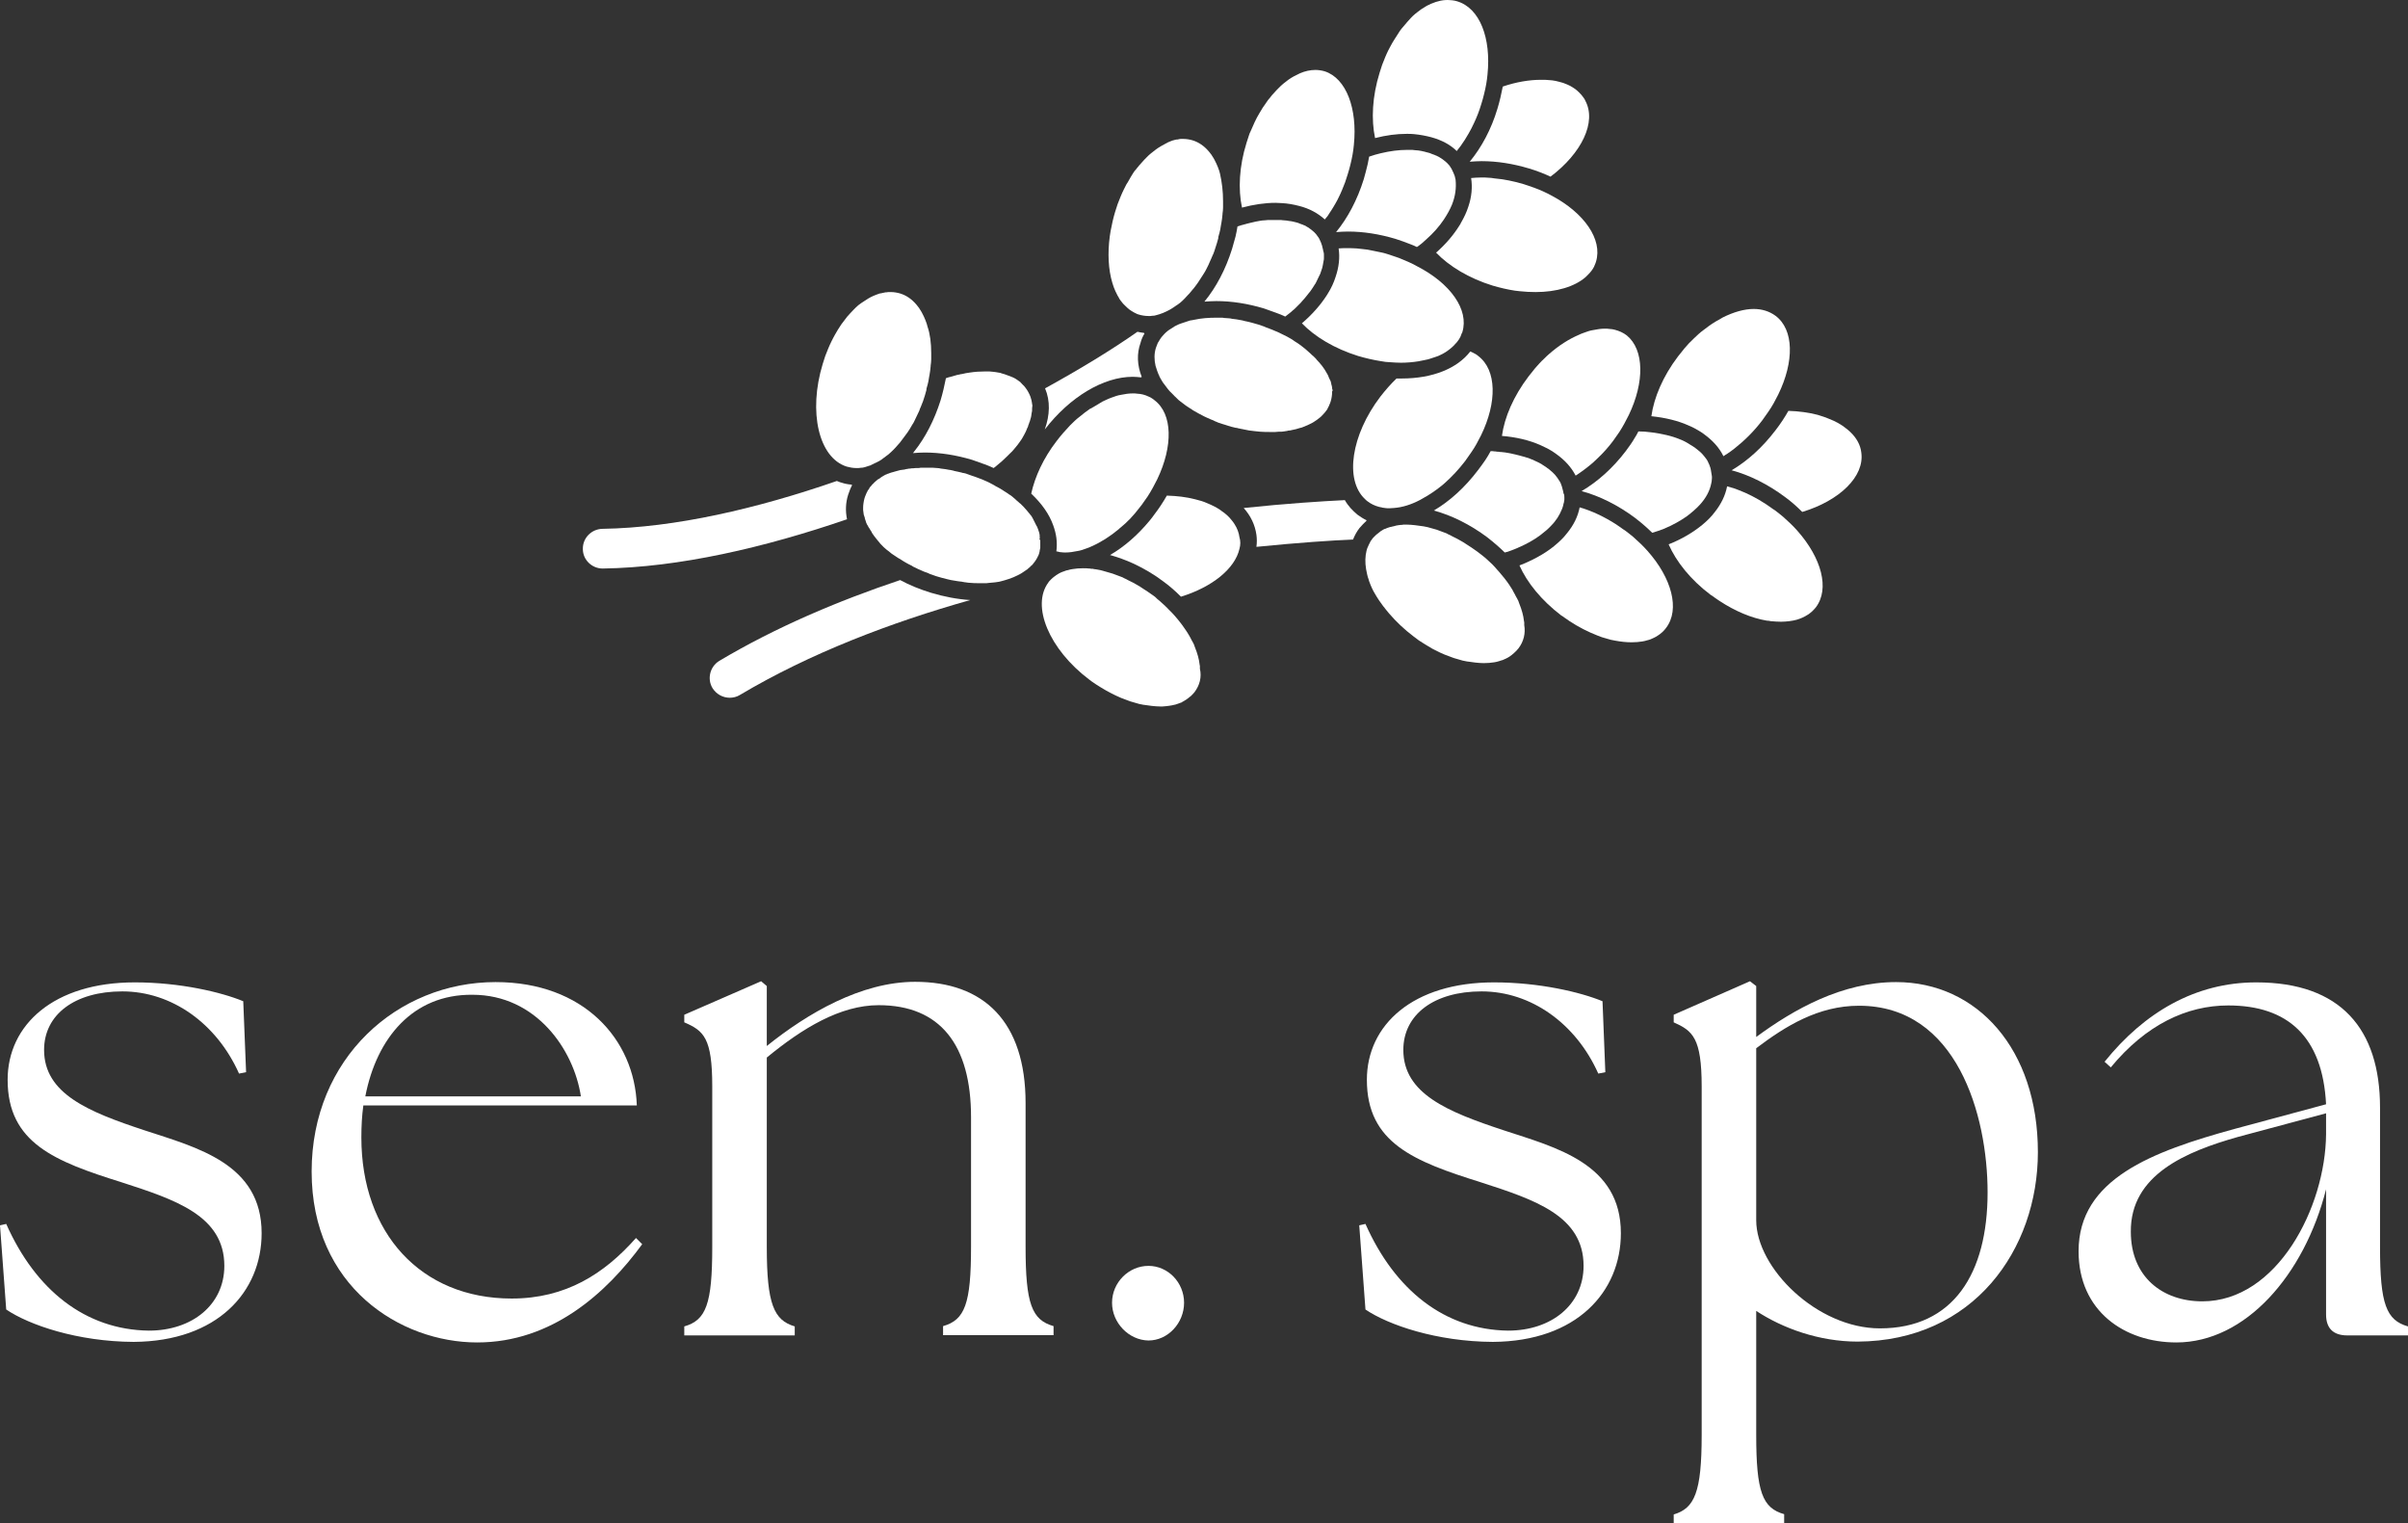 <?xml version="1.0" encoding="UTF-8"?> <svg xmlns="http://www.w3.org/2000/svg" width="117" height="74" viewBox="0 0 117 74" fill="none"><rect x="0" y="0" width="117" height="74" fill="#333333" stroke="none"/><path d="M0.302 63.619L0 59.529L0.302 59.461C1.73 62.675 4.146 64.604 7.234 64.645C9.335 64.645 10.9 63.386 10.9 61.499C10.9 59.064 8.525 58.285 5.903 57.437C2.677 56.425 0.371 55.536 0.371 52.458C0.371 49.791 2.608 47.726 6.548 47.726C8.758 47.726 10.762 48.205 11.819 48.642L11.957 52.089L11.614 52.157C10.529 49.723 8.346 48.164 5.944 48.164C3.638 48.164 2.142 49.285 2.142 51.008C2.142 53.142 4.31 54.017 7.001 54.907C9.582 55.755 12.712 56.534 12.712 59.912C12.712 62.757 10.57 65.165 6.493 65.192C3.761 65.178 1.414 64.371 0.302 63.619Z" fill="white"></path><path d="M15.142 56.917C15.142 51.405 19.315 47.712 24.078 47.712C28.361 47.712 30.832 50.489 30.942 53.703H17.654C17.585 54.209 17.558 54.715 17.558 55.262C17.558 59.899 20.44 63.086 24.861 63.086C27.483 63.086 29.35 61.896 30.901 60.145L31.203 60.446C29.473 62.812 26.824 65.219 23.186 65.219C19.452 65.219 15.142 62.511 15.142 56.917ZM28.224 53.265C27.881 50.995 26.055 48.328 22.953 48.328C20.07 48.3 18.299 50.42 17.75 53.265H28.224Z" fill="white"></path><path d="M33.248 64.44C34.305 64.139 34.607 63.359 34.607 60.583V52.787C34.607 50.42 34.195 50.078 33.248 49.668V49.299L36.982 47.671L37.257 47.904V50.817C39.233 49.23 41.842 47.699 44.464 47.699C47.799 47.699 49.831 49.627 49.831 53.593V60.569C49.831 63.345 50.133 64.125 51.19 64.426V64.864H45.822V64.426C46.88 64.125 47.181 63.345 47.181 60.569V54.277C47.181 50.762 45.685 48.834 42.693 48.834C40.826 48.834 38.986 49.955 37.257 51.378V60.583C37.257 63.359 37.6 64.139 38.615 64.44V64.877H33.248V64.44Z" fill="white"></path><path d="M54.032 63.291C54.032 62.306 54.842 61.499 55.803 61.499C56.75 61.499 57.532 62.306 57.532 63.291C57.532 64.275 56.75 65.124 55.803 65.124C54.842 65.11 54.032 64.262 54.032 63.291Z" fill="white"></path><path d="M66.345 63.619L66.043 59.529L66.345 59.461C67.773 62.675 70.189 64.604 73.278 64.645C75.378 64.645 76.943 63.386 76.943 61.499C76.943 59.064 74.568 58.285 71.946 57.437C68.72 56.425 66.414 55.536 66.414 52.458C66.414 49.791 68.651 47.726 72.591 47.726C74.801 47.726 76.806 48.205 77.863 48.642L78 52.089L77.657 52.157C76.572 49.723 74.39 48.164 71.987 48.164C69.681 48.164 68.185 49.285 68.185 51.008C68.185 53.142 70.354 54.017 73.044 54.907C75.625 55.755 78.755 56.534 78.755 59.912C78.755 62.757 76.613 65.165 72.536 65.192C69.805 65.178 67.457 64.371 66.345 63.619Z" fill="white"></path><path d="M85.331 63.687V69.705C85.331 72.482 85.632 73.261 86.689 73.562V74H81.322V73.576C82.338 73.275 82.681 72.496 82.681 69.719V52.787C82.681 50.42 82.242 50.078 81.322 49.668V49.299L85.028 47.671L85.331 47.904V50.379C87.17 49.025 89.504 47.712 92.126 47.712C96.065 47.712 99.017 50.968 99.017 55.973C99.017 60.706 95.887 65.151 90.259 65.178C88.392 65.178 86.621 64.535 85.331 63.687ZM91.343 64.535C94.912 64.535 96.573 61.868 96.573 57.929C96.573 54.168 95.077 48.861 90.327 48.861C88.35 48.861 86.758 49.846 85.331 50.926V59.283C85.331 61.595 88.282 64.535 91.343 64.535Z" fill="white"></path><path d="M113.019 63.865V57.779C111.962 61.937 109.107 65.219 105.743 65.219C103.231 65.219 100.994 63.701 100.994 60.788C100.994 57.273 104.563 55.946 108.599 54.838L113.019 53.648C112.854 50.366 111.152 48.847 108.269 48.847C106.238 48.847 104.261 49.791 102.559 51.856L102.257 51.583C104.192 49.176 106.677 47.726 109.628 47.726C113.733 47.726 115.641 49.996 115.641 53.812V60.583C115.641 63.359 115.943 64.139 117 64.44V64.877H114.049C113.348 64.877 113.019 64.508 113.019 63.865ZM107.006 63.222C110.644 63.222 112.992 58.654 113.019 55.098V54.154V54.086L108.736 55.235C106.224 55.946 103.506 57.068 103.533 59.844C103.533 62.032 105.071 63.222 107.006 63.222Z" fill="white"></path><path d="M47.141 29.152C43.269 30.246 39.357 31.737 35.953 33.761C35.801 33.857 35.623 33.898 35.458 33.898C35.129 33.898 34.813 33.734 34.621 33.433C34.346 32.982 34.497 32.38 34.95 32.106C37.682 30.479 40.716 29.193 43.736 28.181C44.189 28.427 44.697 28.633 45.232 28.797C45.864 28.988 46.509 29.111 47.141 29.152Z" fill="white"></path><path d="M66.4 25.295C66.277 25.405 66.167 25.528 66.057 25.651C65.92 25.829 65.824 26.006 65.741 26.212C64.725 26.253 63.092 26.362 61.047 26.567C61.074 26.376 61.074 26.171 61.047 25.979C60.978 25.5 60.772 25.063 60.429 24.68C62.515 24.461 64.218 24.352 65.343 24.297C65.494 24.57 65.714 24.803 65.961 25.008C66.098 25.104 66.236 25.199 66.386 25.268V25.282C66.386 25.282 66.4 25.282 66.4 25.295Z" fill="white"></path><path d="M87.568 24.871C87.307 24.611 87.033 24.365 86.731 24.146C85.907 23.531 85.001 23.079 84.136 22.847C84.905 22.396 85.646 21.725 86.278 20.891C86.511 20.59 86.717 20.276 86.895 19.961C87.403 19.975 87.884 20.043 88.309 20.152C88.406 20.18 88.488 20.207 88.57 20.235C88.666 20.262 88.762 20.303 88.859 20.344C89.188 20.467 89.476 20.631 89.71 20.823C89.778 20.877 89.847 20.932 89.902 20.987C90.204 21.274 90.396 21.616 90.437 21.985C90.602 23.148 89.38 24.324 87.568 24.871Z" fill="white"></path><path d="M88.227 29.508C88.186 29.562 88.131 29.617 88.076 29.672C88.062 29.686 88.049 29.699 88.035 29.713C88.007 29.74 87.98 29.754 87.953 29.781C87.911 29.822 87.856 29.85 87.815 29.877C87.664 29.973 87.486 30.055 87.293 30.11C87.184 30.137 87.06 30.164 86.937 30.178C86.813 30.192 86.676 30.205 86.538 30.205C86.374 30.205 86.209 30.192 86.044 30.178C85.976 30.164 85.907 30.151 85.838 30.151C85.111 30.028 84.315 29.699 83.546 29.193C83.477 29.139 83.395 29.098 83.326 29.043C83.258 28.988 83.175 28.933 83.107 28.892C82.146 28.167 81.446 27.292 81.075 26.444C81.706 26.198 82.255 25.87 82.709 25.5C82.942 25.309 83.148 25.104 83.312 24.885C83.628 24.488 83.834 24.064 83.916 23.627C84.026 23.654 84.136 23.695 84.246 23.722C84.315 23.75 84.397 23.777 84.466 23.804C84.905 23.968 85.358 24.201 85.797 24.488C85.866 24.543 85.948 24.584 86.017 24.639C86.085 24.693 86.168 24.748 86.237 24.789C86.374 24.899 86.511 24.994 86.635 25.104C86.882 25.323 87.115 25.541 87.321 25.774C88.502 27.101 88.913 28.605 88.227 29.508Z" fill="white"></path><path d="M86.401 19.168C86.264 19.441 86.113 19.729 85.921 20.002C85.825 20.139 85.729 20.276 85.632 20.412C85.221 20.959 84.754 21.411 84.287 21.78C84.164 21.876 84.054 21.958 83.93 22.04C83.862 22.081 83.793 22.122 83.738 22.163C83.546 21.767 83.23 21.411 82.818 21.11C82.681 21 82.53 20.919 82.365 20.823C82.269 20.768 82.173 20.727 82.077 20.686C81.542 20.44 80.91 20.289 80.237 20.221C80.361 19.318 80.8 18.279 81.528 17.321C81.638 17.185 81.734 17.061 81.844 16.925C81.912 16.843 81.995 16.761 82.063 16.678C82.214 16.528 82.365 16.378 82.516 16.241C82.599 16.172 82.667 16.104 82.75 16.049C82.942 15.899 83.148 15.748 83.354 15.625C83.477 15.557 83.601 15.489 83.711 15.42C84.232 15.16 84.754 15.01 85.207 15.01C85.605 15.01 85.962 15.119 86.264 15.338C87.17 16.008 87.184 17.567 86.401 19.168Z" fill="white"></path><path d="M83.175 23.285C83.175 23.353 83.162 23.408 83.148 23.476C83.079 23.845 82.887 24.201 82.585 24.529C82.407 24.721 82.201 24.898 81.967 25.076C81.638 25.309 81.267 25.514 80.842 25.692C80.663 25.76 80.471 25.829 80.279 25.883C80.196 25.801 80.1 25.719 80.018 25.637C79.84 25.473 79.634 25.309 79.441 25.158C78.618 24.543 77.712 24.092 76.847 23.859C77.616 23.408 78.371 22.738 79.002 21.903C79.153 21.698 79.304 21.493 79.428 21.274C79.496 21.178 79.551 21.069 79.606 20.959C79.812 20.959 80.004 20.973 80.197 21C80.471 21.028 80.732 21.083 80.979 21.137C81.089 21.165 81.185 21.192 81.281 21.219C81.336 21.233 81.391 21.26 81.446 21.274C81.638 21.342 81.803 21.411 81.967 21.507C82.008 21.534 82.036 21.548 82.077 21.575C82.118 21.602 82.146 21.616 82.187 21.643C82.201 21.643 82.201 21.657 82.214 21.657C82.324 21.725 82.434 21.808 82.53 21.89C82.558 21.917 82.599 21.944 82.626 21.972C82.654 21.999 82.681 22.026 82.709 22.054C82.791 22.149 82.86 22.232 82.928 22.327C82.956 22.382 82.997 22.437 83.011 22.491C83.038 22.546 83.066 22.601 83.079 22.655C83.12 22.751 83.134 22.861 83.148 22.956C83.175 23.079 83.189 23.189 83.175 23.285Z" fill="white"></path><path d="M80.951 30.506C80.841 30.657 80.704 30.78 80.553 30.875C80.484 30.916 80.43 30.958 80.361 30.985C80.251 31.04 80.155 31.081 80.031 31.108C79.949 31.135 79.88 31.149 79.798 31.163C79.633 31.19 79.469 31.204 79.276 31.204C79.016 31.204 78.755 31.176 78.467 31.122C78.398 31.108 78.329 31.094 78.261 31.081C78.123 31.04 77.972 30.999 77.835 30.958C77.766 30.93 77.684 30.903 77.615 30.875C77.162 30.698 76.696 30.465 76.243 30.164C76.188 30.123 76.133 30.082 76.064 30.041C75.996 29.986 75.913 29.932 75.845 29.891C74.897 29.166 74.197 28.304 73.827 27.47C74.431 27.237 74.993 26.936 75.447 26.581C75.474 26.567 75.488 26.553 75.515 26.526C75.749 26.335 75.968 26.13 76.133 25.911C76.462 25.514 76.668 25.09 76.751 24.652H76.764C77.341 24.817 77.945 25.104 78.522 25.473C78.59 25.528 78.672 25.569 78.741 25.623C78.81 25.678 78.892 25.733 78.961 25.774C79.098 25.883 79.235 25.979 79.359 26.088C79.606 26.307 79.839 26.526 80.045 26.759C81.226 28.085 81.638 29.604 80.951 30.506Z" fill="white"></path><path d="M79.139 20.166C79.002 20.44 78.851 20.727 78.672 21C78.576 21.137 78.48 21.274 78.384 21.411C78.151 21.725 77.89 22.013 77.615 22.273C77.533 22.341 77.465 22.423 77.382 22.491C77.108 22.724 76.833 22.929 76.558 23.107C76.353 22.71 76.037 22.355 75.611 22.054C75.488 21.958 75.35 21.876 75.199 21.794C75.09 21.739 74.966 21.684 74.856 21.63C74.307 21.384 73.662 21.233 72.976 21.178C73.099 20.276 73.538 19.25 74.266 18.292C74.376 18.156 74.472 18.033 74.582 17.896C74.65 17.814 74.733 17.732 74.801 17.65C74.87 17.567 74.952 17.499 75.035 17.417C75.117 17.335 75.186 17.267 75.268 17.198C75.735 16.788 76.229 16.473 76.71 16.268C76.792 16.227 76.861 16.2 76.943 16.172C77.025 16.145 77.108 16.118 77.176 16.09C77.259 16.063 77.327 16.049 77.41 16.036C77.602 15.995 77.794 15.967 77.972 15.967C78.055 15.967 78.123 15.967 78.206 15.981C78.247 15.981 78.302 15.995 78.343 15.995C78.384 16.008 78.425 16.008 78.467 16.022C78.672 16.077 78.865 16.159 79.043 16.296C79.894 16.993 79.908 18.566 79.139 20.166Z" fill="white"></path><path d="M76.009 24.16C76.009 24.187 76.009 24.215 76.009 24.242C76.009 24.283 76.009 24.311 75.996 24.352C75.996 24.393 75.982 24.434 75.968 24.475C75.954 24.543 75.941 24.611 75.913 24.68C75.9 24.707 75.9 24.721 75.886 24.748C75.776 25.022 75.611 25.295 75.364 25.541C75.227 25.692 75.062 25.829 74.884 25.965C74.843 26.006 74.788 26.034 74.733 26.075C74.705 26.102 74.664 26.116 74.637 26.143C74.403 26.294 74.156 26.43 73.882 26.554C73.827 26.581 73.772 26.595 73.731 26.622C73.676 26.649 73.621 26.663 73.566 26.69C73.497 26.718 73.415 26.745 73.346 26.772C73.291 26.8 73.223 26.814 73.168 26.827C73.154 26.827 73.14 26.841 73.113 26.841C72.989 26.718 72.866 26.608 72.728 26.485C72.578 26.362 72.427 26.225 72.262 26.102C71.438 25.487 70.532 25.035 69.667 24.803C70.436 24.352 71.177 23.681 71.809 22.847C71.932 22.683 72.056 22.519 72.166 22.355C72.262 22.218 72.344 22.067 72.427 21.917C72.495 21.917 72.55 21.917 72.619 21.931C72.66 21.931 72.701 21.931 72.728 21.944C72.783 21.944 72.825 21.944 72.879 21.958C72.893 21.958 72.907 21.958 72.921 21.958C73.058 21.972 73.195 21.985 73.319 22.013C73.36 22.026 73.415 22.026 73.456 22.04C73.47 22.04 73.497 22.054 73.511 22.054C73.552 22.067 73.593 22.067 73.635 22.081C73.689 22.095 73.744 22.108 73.799 22.122C73.909 22.149 74.005 22.177 74.101 22.204C74.115 22.204 74.129 22.218 74.142 22.218C74.156 22.218 74.17 22.232 74.184 22.232C74.197 22.232 74.225 22.245 74.239 22.245C74.293 22.259 74.335 22.286 74.376 22.3C74.417 22.314 74.444 22.327 74.486 22.341C74.513 22.355 74.54 22.368 74.568 22.382C74.637 22.409 74.705 22.45 74.774 22.478C74.815 22.505 74.856 22.519 74.897 22.546C74.911 22.56 74.925 22.56 74.939 22.573L74.952 22.587C74.966 22.587 74.966 22.601 74.98 22.601C74.993 22.614 75.007 22.614 75.021 22.628C75.062 22.656 75.103 22.683 75.144 22.71C75.172 22.738 75.199 22.751 75.241 22.779C75.268 22.806 75.309 22.833 75.337 22.861C75.364 22.888 75.405 22.915 75.433 22.943C75.447 22.956 75.46 22.97 75.474 22.984C75.488 22.997 75.501 23.011 75.515 23.025C75.543 23.052 75.57 23.08 75.597 23.121C75.653 23.189 75.694 23.244 75.735 23.312C75.749 23.339 75.762 23.367 75.79 23.394C75.803 23.408 75.803 23.435 75.817 23.449L75.762 23.476C75.776 23.476 75.803 23.462 75.817 23.449C75.831 23.476 75.845 23.49 75.845 23.517C75.858 23.558 75.872 23.586 75.886 23.627C75.886 23.64 75.9 23.654 75.9 23.681C75.913 23.736 75.927 23.777 75.941 23.832C75.941 23.846 75.954 23.873 75.954 23.887C75.954 23.914 75.968 23.941 75.968 23.969C76.009 24.023 76.009 24.092 76.009 24.16Z" fill="white"></path><path d="M73.786 31.491C73.758 31.518 73.731 31.559 73.703 31.587C73.689 31.6 73.676 31.628 73.648 31.642C73.648 31.655 73.635 31.655 73.621 31.669C73.607 31.683 73.593 31.696 73.566 31.724C73.538 31.751 73.511 31.765 73.484 31.792C73.484 31.792 73.484 31.792 73.47 31.806C73.429 31.833 73.401 31.86 73.36 31.888C73.291 31.929 73.237 31.97 73.168 31.997C73.127 32.011 73.085 32.038 73.044 32.052C73.017 32.066 72.989 32.079 72.962 32.079C72.921 32.093 72.88 32.106 72.838 32.12C72.756 32.148 72.687 32.161 72.605 32.175C72.44 32.202 72.276 32.216 72.083 32.216C71.946 32.216 71.823 32.202 71.685 32.189C71.589 32.175 71.493 32.161 71.383 32.148C71.342 32.148 71.315 32.134 71.273 32.134C71.205 32.12 71.136 32.106 71.068 32.093C70.93 32.052 70.779 32.011 70.642 31.97C70.573 31.942 70.491 31.915 70.422 31.888C70.354 31.86 70.271 31.833 70.203 31.806C70.134 31.778 70.052 31.737 69.983 31.71C69.928 31.683 69.873 31.655 69.818 31.628C69.763 31.6 69.709 31.573 69.654 31.546C69.599 31.518 69.544 31.491 69.489 31.45C69.434 31.423 69.379 31.382 69.324 31.354C69.283 31.327 69.255 31.313 69.214 31.286C69.173 31.259 69.146 31.245 69.105 31.218C69.063 31.19 69.036 31.163 68.995 31.149C68.94 31.108 68.885 31.081 68.844 31.04C68.789 30.999 68.734 30.958 68.679 30.917C68.226 30.575 67.828 30.192 67.498 29.809C67.43 29.727 67.375 29.658 67.306 29.576C67.279 29.535 67.251 29.494 67.21 29.453C67.169 29.385 67.114 29.33 67.073 29.262C67.045 29.234 67.032 29.193 67.004 29.166C66.963 29.098 66.922 29.043 66.881 28.974C66.853 28.92 66.812 28.865 66.785 28.81C66.771 28.783 66.743 28.742 66.73 28.715C66.675 28.619 66.634 28.509 66.592 28.414C66.579 28.386 66.579 28.373 66.565 28.345C66.537 28.277 66.51 28.209 66.496 28.14C66.469 28.058 66.441 27.99 66.428 27.908C66.345 27.566 66.318 27.251 66.359 26.95C66.359 26.923 66.373 26.909 66.373 26.882C66.373 26.854 66.386 26.841 66.386 26.813C66.386 26.786 66.4 26.759 66.4 26.745C66.414 26.677 66.441 26.608 66.469 26.553C66.483 26.512 66.51 26.471 66.524 26.43C66.537 26.417 66.551 26.389 66.551 26.376C66.565 26.362 66.579 26.335 66.579 26.321C66.592 26.294 66.606 26.266 66.634 26.239C66.647 26.225 66.661 26.212 66.661 26.198C66.675 26.171 66.702 26.157 66.716 26.13C66.73 26.116 66.743 26.102 66.757 26.088L66.771 26.075C66.785 26.061 66.798 26.047 66.812 26.034C66.826 26.02 66.84 26.006 66.84 26.006C66.84 26.006 66.84 26.006 66.853 25.993C66.881 25.965 66.908 25.952 66.936 25.924C66.963 25.911 66.977 25.897 67.004 25.87C67.032 25.856 67.059 25.829 67.073 25.815C67.114 25.788 67.141 25.774 67.183 25.747C67.224 25.719 67.251 25.706 67.293 25.692C67.293 25.692 67.293 25.692 67.306 25.692C67.361 25.665 67.43 25.637 67.485 25.623C67.526 25.61 67.553 25.596 67.594 25.596C67.622 25.582 67.663 25.582 67.704 25.569C67.718 25.569 67.746 25.555 67.759 25.555C67.773 25.555 67.787 25.555 67.8 25.541C67.828 25.541 67.842 25.528 67.869 25.528C67.897 25.528 67.924 25.514 67.951 25.514C67.993 25.514 68.034 25.5 68.075 25.5C68.116 25.5 68.144 25.5 68.185 25.487C68.198 25.487 68.212 25.487 68.226 25.487C68.267 25.487 68.308 25.487 68.35 25.487C68.473 25.487 68.61 25.5 68.748 25.514C68.844 25.528 68.954 25.541 69.05 25.555C69.091 25.555 69.118 25.569 69.159 25.569C69.228 25.582 69.297 25.596 69.365 25.61C69.503 25.651 69.654 25.692 69.805 25.733C69.873 25.76 69.956 25.788 70.024 25.815C70.093 25.842 70.175 25.87 70.244 25.897C70.285 25.911 70.312 25.924 70.354 25.952C70.422 25.979 70.505 26.02 70.573 26.061C70.724 26.13 70.875 26.212 71.013 26.294C71.081 26.335 71.164 26.376 71.232 26.43C71.328 26.485 71.411 26.553 71.507 26.608C71.548 26.636 71.603 26.677 71.644 26.704C71.685 26.731 71.74 26.772 71.781 26.8C71.919 26.909 72.056 27.005 72.18 27.114C72.234 27.169 72.289 27.21 72.344 27.265C72.454 27.36 72.55 27.456 72.646 27.566C72.674 27.607 72.715 27.634 72.742 27.675C72.784 27.716 72.811 27.757 72.852 27.798C73.031 28.003 73.195 28.209 73.333 28.414C73.36 28.468 73.401 28.509 73.429 28.564C73.47 28.633 73.511 28.687 73.538 28.756C73.566 28.797 73.58 28.838 73.607 28.879L73.648 28.961C73.676 29.002 73.689 29.043 73.717 29.084C73.731 29.111 73.744 29.139 73.758 29.166C73.772 29.193 73.786 29.207 73.786 29.234C73.799 29.275 73.813 29.303 73.827 29.344C73.937 29.617 74.019 29.904 74.046 30.164C74.046 30.192 74.06 30.219 74.06 30.233V30.246C74.06 30.26 74.06 30.274 74.06 30.301C74.06 30.328 74.06 30.342 74.06 30.369C74.129 30.766 74.033 31.163 73.786 31.491Z" fill="white"></path><path d="M71.96 21.151C71.823 21.425 71.672 21.712 71.479 21.985C71.383 22.122 71.287 22.259 71.191 22.396C70.875 22.806 70.546 23.162 70.189 23.476C70.107 23.544 70.038 23.613 69.956 23.668C69.832 23.763 69.722 23.845 69.599 23.927C69.516 23.982 69.434 24.037 69.365 24.078C69.242 24.146 69.118 24.215 69.008 24.283C68.569 24.516 68.13 24.652 67.718 24.68C67.649 24.68 67.581 24.693 67.512 24.693C67.444 24.693 67.361 24.693 67.293 24.68C67.265 24.68 67.238 24.666 67.196 24.666C67.183 24.666 67.169 24.666 67.141 24.652C67.1 24.639 67.045 24.639 67.004 24.625C66.798 24.57 66.62 24.488 66.441 24.352C66.4 24.324 66.359 24.283 66.318 24.242C65.329 23.312 65.645 21.137 67.073 19.264C67.32 18.949 67.581 18.648 67.855 18.388C67.951 18.388 68.034 18.388 68.116 18.388C69.612 18.388 70.807 17.896 71.438 17.075C71.534 17.116 71.617 17.157 71.713 17.212C71.754 17.239 71.795 17.267 71.823 17.294C72.729 17.978 72.742 19.551 71.96 21.151Z" fill="white"></path><path d="M60.223 26.663C60.003 27.634 58.891 28.523 57.381 28.988C57.12 28.728 56.846 28.482 56.544 28.263C56.077 27.907 55.583 27.62 55.089 27.388C54.704 27.21 54.32 27.073 53.935 26.964C54.622 26.567 55.281 25.993 55.857 25.295C55.94 25.199 56.008 25.104 56.077 25.008C56.31 24.707 56.516 24.392 56.695 24.078C57.189 24.092 57.642 24.146 58.068 24.256C58.177 24.283 58.273 24.31 58.37 24.338C58.466 24.365 58.562 24.406 58.658 24.447C58.891 24.543 59.111 24.652 59.289 24.775C59.303 24.789 59.331 24.803 59.344 24.817C59.55 24.953 59.715 25.104 59.852 25.282C59.907 25.35 59.948 25.405 59.989 25.473C60.113 25.664 60.195 25.883 60.223 26.102C60.278 26.28 60.278 26.471 60.223 26.663Z" fill="white"></path><path d="M58.04 33.625C57.999 33.679 57.944 33.734 57.889 33.789C57.861 33.816 57.834 33.843 57.807 33.857C57.752 33.898 57.697 33.953 57.628 33.994C57.587 34.021 57.546 34.035 57.518 34.062C57.505 34.062 57.505 34.076 57.491 34.076C57.463 34.09 57.436 34.103 57.422 34.117C57.395 34.131 57.381 34.144 57.354 34.144C57.312 34.158 57.285 34.172 57.244 34.185C57.203 34.199 57.161 34.213 57.12 34.227C57.065 34.24 56.997 34.254 56.942 34.267C56.914 34.267 56.887 34.281 56.859 34.281C56.832 34.281 56.791 34.295 56.763 34.295C56.722 34.295 56.681 34.309 56.64 34.309C56.585 34.309 56.544 34.322 56.489 34.322C56.448 34.322 56.406 34.322 56.365 34.322C56.242 34.322 56.104 34.309 55.967 34.295C55.871 34.281 55.761 34.267 55.665 34.254C55.638 34.254 55.596 34.24 55.555 34.24C55.487 34.227 55.418 34.213 55.349 34.199C55.212 34.158 55.061 34.117 54.924 34.076C54.855 34.049 54.773 34.021 54.704 33.994C54.649 33.967 54.581 33.953 54.526 33.926C54.512 33.926 54.498 33.912 54.485 33.912C54.389 33.871 54.292 33.83 54.21 33.789C54.182 33.775 54.155 33.761 54.128 33.748C54.087 33.72 54.032 33.707 53.99 33.679C53.826 33.597 53.661 33.502 53.482 33.392C53.441 33.365 53.414 33.351 53.373 33.324C53.331 33.296 53.304 33.283 53.263 33.255C53.194 33.201 53.112 33.16 53.043 33.105C53.002 33.078 52.974 33.05 52.933 33.023C50.97 31.546 50.092 29.426 50.943 28.291C50.957 28.263 50.97 28.25 50.998 28.222C51.011 28.209 51.011 28.195 51.025 28.195L51.039 28.181C51.053 28.168 51.066 28.14 51.094 28.126C51.121 28.099 51.135 28.085 51.163 28.058C51.176 28.058 51.176 28.044 51.19 28.044C51.217 28.017 51.231 28.003 51.259 27.99C51.286 27.962 51.313 27.949 51.355 27.921C51.423 27.88 51.478 27.839 51.547 27.812C51.561 27.812 51.574 27.798 51.588 27.798C51.615 27.785 51.629 27.771 51.657 27.771C51.698 27.757 51.725 27.744 51.767 27.73C51.808 27.716 51.835 27.702 51.876 27.702C51.959 27.675 52.027 27.661 52.11 27.648C52.274 27.62 52.439 27.607 52.631 27.607C52.727 27.607 52.824 27.607 52.92 27.62C52.947 27.62 52.988 27.62 53.016 27.634C53.029 27.634 53.057 27.634 53.071 27.634C53.098 27.634 53.126 27.634 53.153 27.648C53.194 27.648 53.222 27.661 53.263 27.661C53.331 27.675 53.414 27.689 53.482 27.702C53.537 27.716 53.578 27.73 53.633 27.744C53.771 27.785 53.922 27.826 54.059 27.867C54.128 27.894 54.21 27.921 54.279 27.949C54.347 27.976 54.43 28.003 54.498 28.031C54.539 28.044 54.567 28.058 54.608 28.085C54.677 28.113 54.759 28.154 54.828 28.195C54.979 28.263 55.13 28.345 55.267 28.427C55.336 28.468 55.418 28.509 55.487 28.564C55.583 28.619 55.665 28.687 55.761 28.742C55.802 28.769 55.857 28.81 55.898 28.838C55.94 28.865 55.995 28.906 56.036 28.933C56.104 28.974 56.159 29.029 56.214 29.084C56.228 29.098 56.228 29.098 56.242 29.111C56.31 29.166 56.365 29.207 56.42 29.262C56.475 29.316 56.53 29.357 56.585 29.412C56.599 29.426 56.612 29.426 56.612 29.439C56.667 29.494 56.722 29.535 56.763 29.59C56.818 29.645 56.859 29.686 56.914 29.74C56.928 29.754 56.942 29.768 56.942 29.768C56.997 29.822 57.038 29.877 57.079 29.918C57.189 30.041 57.285 30.164 57.381 30.287C57.408 30.328 57.436 30.356 57.463 30.397C57.477 30.41 57.477 30.424 57.491 30.438C57.518 30.479 57.559 30.534 57.587 30.575C57.656 30.67 57.724 30.78 57.779 30.876C57.807 30.917 57.82 30.958 57.848 30.999L57.889 31.081C57.916 31.122 57.93 31.163 57.958 31.204C57.971 31.231 57.985 31.259 57.999 31.286C58.013 31.313 58.026 31.327 58.026 31.354C58.04 31.395 58.054 31.423 58.067 31.464C58.177 31.737 58.26 32.024 58.287 32.284C58.287 32.312 58.301 32.339 58.301 32.353V32.366C58.301 32.38 58.301 32.394 58.301 32.421C58.301 32.448 58.301 32.462 58.301 32.489C58.397 32.9 58.287 33.296 58.04 33.625Z" fill="white"></path><path d="M41.21 24.037C41.087 24.42 41.073 24.83 41.155 25.227C37.133 26.608 32.987 27.566 29.295 27.62H29.281C28.759 27.62 28.32 27.196 28.32 26.677C28.306 26.143 28.732 25.706 29.267 25.692C32.809 25.637 36.79 24.707 40.661 23.367C40.743 23.394 40.812 23.435 40.894 23.449C41.045 23.503 41.21 23.531 41.375 23.544C41.375 23.544 41.375 23.558 41.389 23.558C41.389 23.558 41.389 23.572 41.402 23.572C41.32 23.722 41.265 23.873 41.21 24.037Z" fill="white"></path><path d="M55.473 18.306C55.459 18.32 55.446 18.334 55.432 18.334C55.308 18.32 55.171 18.306 55.034 18.306C53.62 18.306 51.986 19.277 50.764 20.864C51.011 20.166 51.039 19.482 50.778 18.867C52.494 17.923 54.018 16.993 55.267 16.118C55.377 16.145 55.473 16.159 55.583 16.172C55.583 16.172 55.583 16.186 55.596 16.186C55.596 16.186 55.596 16.2 55.61 16.2C55.528 16.337 55.459 16.487 55.418 16.651C55.226 17.185 55.253 17.745 55.473 18.306Z" fill="white"></path><path d="M75.337 8.582C75.007 8.431 74.664 8.294 74.293 8.185C73.511 7.952 72.742 7.829 71.987 7.829C71.795 7.829 71.589 7.843 71.411 7.857C71.974 7.173 72.454 6.297 72.756 5.285C72.866 4.93 72.948 4.56 73.017 4.205C73.662 3.986 74.293 3.877 74.87 3.877C74.939 3.877 74.993 3.877 75.062 3.877C75.131 3.877 75.186 3.89 75.241 3.89C75.296 3.89 75.364 3.904 75.419 3.904C75.474 3.918 75.529 3.918 75.584 3.931C75.639 3.945 75.694 3.959 75.749 3.972C75.803 3.986 75.858 4 75.9 4.013C75.954 4.027 75.996 4.041 76.051 4.068C76.106 4.082 76.147 4.109 76.188 4.123C76.257 4.15 76.325 4.191 76.394 4.232C76.435 4.26 76.476 4.287 76.517 4.314C76.545 4.328 76.558 4.342 76.572 4.355C76.613 4.383 76.641 4.41 76.682 4.451C76.723 4.478 76.751 4.519 76.778 4.547C76.806 4.574 76.847 4.615 76.874 4.656C76.902 4.697 76.929 4.725 76.957 4.766C76.984 4.807 77.011 4.848 77.025 4.889C77.588 5.928 76.847 7.446 75.337 8.582Z" fill="white"></path><path d="M72.275 3.617C72.248 3.918 72.193 4.232 72.111 4.56C72.07 4.725 72.028 4.889 71.974 5.053C71.877 5.381 71.754 5.696 71.617 5.983C71.534 6.161 71.452 6.325 71.356 6.489C71.232 6.708 71.109 6.899 70.971 7.091C70.903 7.173 70.848 7.255 70.779 7.337C70.463 7.022 70.038 6.804 69.544 6.667C69.283 6.598 68.995 6.544 68.706 6.516C68.597 6.503 68.473 6.503 68.349 6.503C67.855 6.503 67.347 6.571 66.812 6.708C66.62 5.805 66.675 4.684 67.032 3.535C67.073 3.398 67.114 3.275 67.155 3.152C67.251 2.906 67.347 2.659 67.457 2.441C67.498 2.358 67.54 2.29 67.581 2.208C67.636 2.112 67.677 2.03 67.732 1.948C67.828 1.798 67.924 1.647 68.02 1.497C68.075 1.428 68.13 1.346 68.185 1.292C68.308 1.141 68.432 1.004 68.555 0.868C68.597 0.827 68.624 0.799 68.665 0.758C68.748 0.69 68.816 0.621 68.898 0.567C68.981 0.512 69.049 0.444 69.132 0.403C69.242 0.334 69.338 0.266 69.448 0.225C69.475 0.211 69.503 0.197 69.53 0.184C69.846 0.047 70.148 -0.021 70.45 0.006C70.532 0.006 70.601 0.02 70.683 0.033C70.724 0.047 70.752 0.047 70.793 0.061C71.905 0.389 72.454 1.852 72.275 3.617Z" fill="white"></path><path d="M77.547 12.712C77.533 12.739 77.533 12.767 77.519 12.794C77.492 12.849 77.478 12.904 77.451 12.958C77.382 13.095 77.286 13.218 77.176 13.328C77.135 13.369 77.08 13.423 77.039 13.464C76.504 13.93 75.625 14.189 74.609 14.189C74.362 14.189 74.101 14.176 73.841 14.148C73.772 14.135 73.689 14.135 73.607 14.121C73.25 14.066 72.893 13.984 72.523 13.875C71.37 13.519 70.409 12.931 69.777 12.274C70.244 11.864 70.628 11.413 70.916 10.948C70.944 10.907 70.971 10.866 70.985 10.825C71.136 10.565 71.26 10.305 71.342 10.045C71.507 9.566 71.548 9.088 71.479 8.65C71.63 8.636 71.795 8.623 71.974 8.623C72.097 8.623 72.221 8.623 72.344 8.636C72.427 8.636 72.509 8.65 72.591 8.664C73.058 8.705 73.552 8.8 74.046 8.951C74.211 9.006 74.362 9.06 74.527 9.115C74.829 9.224 75.131 9.361 75.405 9.512C76.97 10.346 77.876 11.632 77.547 12.712Z" fill="white"></path><path d="M70.546 9.949C70.45 10.182 70.312 10.428 70.148 10.674C69.928 11.002 69.64 11.331 69.297 11.632C69.159 11.768 69.008 11.892 68.844 12.001C68.734 11.946 68.638 11.905 68.528 11.864C68.294 11.768 68.047 11.686 67.8 11.604C67.018 11.372 66.249 11.249 65.494 11.249C65.302 11.249 65.11 11.262 64.918 11.276C65.48 10.592 65.947 9.717 66.263 8.705C66.331 8.458 66.4 8.212 66.455 7.966C66.482 7.843 66.496 7.734 66.524 7.61C66.716 7.542 66.908 7.487 67.086 7.446C67.539 7.337 67.965 7.282 68.363 7.282C68.432 7.282 68.487 7.282 68.555 7.282C68.61 7.282 68.679 7.282 68.734 7.296H68.748C68.802 7.296 68.857 7.31 68.912 7.31C68.967 7.323 69.022 7.323 69.077 7.337C69.091 7.337 69.118 7.351 69.132 7.351C69.146 7.351 69.159 7.351 69.173 7.364C69.187 7.364 69.201 7.364 69.201 7.364C69.214 7.364 69.228 7.364 69.242 7.378C69.297 7.392 69.352 7.405 69.406 7.419C69.461 7.433 69.502 7.446 69.557 7.474C69.612 7.487 69.653 7.515 69.708 7.528C69.736 7.542 69.75 7.556 69.777 7.556C69.818 7.583 69.873 7.597 69.914 7.624C70.038 7.693 70.148 7.775 70.257 7.87C70.299 7.898 70.326 7.939 70.367 7.98C70.381 7.993 70.381 7.993 70.395 8.007C70.436 8.048 70.463 8.103 70.491 8.144C70.518 8.185 70.546 8.226 70.559 8.267C70.614 8.363 70.642 8.458 70.683 8.554C70.697 8.609 70.71 8.677 70.724 8.732C70.765 9.142 70.71 9.539 70.546 9.949Z" fill="white"></path><path d="M65.782 7.036C65.755 7.337 65.7 7.652 65.618 7.98C65.577 8.144 65.535 8.308 65.481 8.472C65.439 8.609 65.398 8.732 65.357 8.855C65.261 9.101 65.165 9.348 65.055 9.566C65.028 9.621 65 9.676 64.973 9.731C64.918 9.84 64.849 9.949 64.794 10.045C64.725 10.155 64.671 10.25 64.602 10.346C64.575 10.401 64.533 10.442 64.506 10.496C64.478 10.524 64.465 10.551 64.437 10.579C64.41 10.606 64.396 10.633 64.369 10.661C64.039 10.36 63.614 10.127 63.119 10.004C62.858 9.936 62.57 9.881 62.268 9.867C62.172 9.867 62.076 9.854 61.98 9.854C61.458 9.854 60.909 9.936 60.346 10.086C60.154 9.197 60.209 8.076 60.566 6.94C60.607 6.804 60.648 6.681 60.69 6.557C60.703 6.503 60.731 6.448 60.758 6.393C60.827 6.229 60.895 6.079 60.964 5.928C61.033 5.778 61.115 5.627 61.197 5.491C61.225 5.45 61.252 5.395 61.28 5.354C61.321 5.272 61.376 5.203 61.431 5.121C61.486 5.053 61.527 4.971 61.582 4.902C61.609 4.861 61.651 4.807 61.692 4.766C61.76 4.67 61.829 4.588 61.911 4.506C61.98 4.424 62.062 4.342 62.131 4.273C62.172 4.232 62.2 4.205 62.241 4.164C62.323 4.095 62.392 4.027 62.474 3.972C62.639 3.836 62.817 3.726 62.996 3.644C63.051 3.617 63.106 3.589 63.16 3.562C63.408 3.453 63.668 3.398 63.916 3.398C64.067 3.398 64.231 3.425 64.369 3.466C65.412 3.808 65.961 5.272 65.782 7.036Z" fill="white"></path><path d="M71.054 16.131C71.054 16.159 71.04 16.172 71.026 16.186C71.013 16.227 70.999 16.268 70.985 16.296C70.972 16.323 70.972 16.337 70.958 16.364C70.93 16.405 70.917 16.446 70.889 16.487C70.875 16.501 70.862 16.528 70.848 16.542C70.82 16.583 70.793 16.624 70.752 16.665C70.738 16.679 70.738 16.679 70.724 16.692C70.669 16.761 70.601 16.829 70.519 16.897C70.477 16.938 70.436 16.966 70.381 17.007C70.299 17.075 70.203 17.13 70.107 17.185C70.066 17.198 70.038 17.226 69.997 17.239C69.928 17.28 69.846 17.308 69.763 17.335C69.681 17.362 69.599 17.39 69.516 17.417C69.434 17.445 69.352 17.472 69.255 17.485C69.214 17.499 69.173 17.499 69.118 17.513C69.05 17.527 68.981 17.54 68.912 17.554C68.651 17.595 68.363 17.622 68.075 17.622C67.897 17.622 67.704 17.609 67.512 17.595C67.444 17.595 67.389 17.581 67.32 17.581C67.238 17.568 67.141 17.554 67.059 17.54C66.716 17.485 66.359 17.404 65.988 17.294C64.849 16.938 63.888 16.364 63.257 15.707C63.751 15.284 64.163 14.819 64.478 14.326C64.492 14.299 64.506 14.285 64.519 14.258C64.684 13.998 64.808 13.724 64.89 13.464C65.055 12.986 65.11 12.507 65.041 12.069C65.165 12.056 65.302 12.056 65.426 12.056C65.59 12.056 65.755 12.056 65.92 12.069C66.002 12.083 66.085 12.083 66.181 12.097C66.359 12.11 66.524 12.138 66.702 12.179C66.84 12.206 66.963 12.233 67.1 12.261C67.238 12.288 67.375 12.329 67.498 12.37C67.663 12.425 67.828 12.48 67.979 12.534C68.281 12.658 68.583 12.781 68.844 12.931C70.477 13.765 71.383 15.051 71.054 16.131Z" fill="white"></path><path d="M64.327 12.384C64.327 12.439 64.327 12.493 64.327 12.534C64.327 12.575 64.327 12.616 64.314 12.657C64.3 12.739 64.286 12.808 64.272 12.89C64.259 12.931 64.259 12.972 64.245 13.013C64.231 13.054 64.217 13.095 64.204 13.136C64.19 13.177 64.176 13.218 64.162 13.259C64.149 13.3 64.135 13.341 64.108 13.382C64.053 13.492 63.998 13.615 63.943 13.724C63.929 13.765 63.902 13.793 63.874 13.834C63.819 13.929 63.764 14.011 63.696 14.107C63.668 14.148 63.641 14.189 63.6 14.23C63.572 14.271 63.531 14.312 63.504 14.353C63.435 14.449 63.353 14.531 63.27 14.627C63.243 14.654 63.215 14.695 63.188 14.723C63.147 14.764 63.105 14.805 63.064 14.846C63.023 14.887 62.982 14.928 62.941 14.969C62.9 15.01 62.858 15.051 62.817 15.078C62.762 15.133 62.694 15.188 62.639 15.229C62.57 15.283 62.515 15.325 62.447 15.379C62.296 15.311 62.145 15.242 61.98 15.188C61.788 15.119 61.596 15.051 61.403 14.982C60.621 14.75 59.852 14.627 59.097 14.627C58.905 14.627 58.713 14.641 58.52 14.654C59.083 13.97 59.55 13.095 59.866 12.083C59.921 11.892 59.976 11.686 60.031 11.495C60.072 11.331 60.099 11.167 60.127 11.002C60.25 10.961 60.374 10.92 60.497 10.893C60.525 10.879 60.566 10.879 60.593 10.866C60.648 10.852 60.703 10.838 60.758 10.825C60.84 10.811 60.923 10.784 60.992 10.77C61.06 10.756 61.142 10.743 61.211 10.729C61.307 10.715 61.39 10.701 61.486 10.701C61.527 10.701 61.568 10.688 61.609 10.688C61.637 10.688 61.65 10.688 61.678 10.688C61.705 10.688 61.746 10.688 61.774 10.688C61.815 10.688 61.856 10.688 61.884 10.688C61.911 10.688 61.939 10.688 61.966 10.688C62.035 10.688 62.09 10.688 62.158 10.688C62.213 10.688 62.282 10.688 62.337 10.701H62.35C62.405 10.701 62.46 10.715 62.515 10.715C62.57 10.729 62.625 10.729 62.68 10.743C62.694 10.743 62.694 10.743 62.707 10.743C62.735 10.743 62.749 10.756 62.776 10.756C62.803 10.756 62.817 10.77 62.845 10.77C62.9 10.784 62.955 10.797 63.009 10.811C63.064 10.825 63.105 10.838 63.16 10.866C63.215 10.879 63.257 10.907 63.311 10.92C63.339 10.934 63.353 10.948 63.38 10.948C63.407 10.961 63.449 10.975 63.476 11.002C63.504 11.016 63.545 11.043 63.572 11.057C63.6 11.071 63.613 11.085 63.627 11.098C63.668 11.126 63.709 11.153 63.737 11.18C63.764 11.208 63.792 11.221 63.819 11.249C63.847 11.276 63.874 11.29 63.888 11.317C63.902 11.331 63.902 11.331 63.915 11.344C63.943 11.372 63.957 11.385 63.97 11.413C63.984 11.426 63.998 11.454 64.011 11.467C64.025 11.481 64.039 11.508 64.053 11.522C64.08 11.563 64.108 11.604 64.121 11.645C64.162 11.727 64.204 11.823 64.231 11.919C64.245 11.946 64.245 11.96 64.245 11.987C64.245 12.001 64.259 12.015 64.259 12.028C64.259 12.042 64.272 12.069 64.272 12.083C64.272 12.097 64.286 12.124 64.286 12.138C64.286 12.165 64.286 12.179 64.3 12.206C64.327 12.288 64.327 12.329 64.327 12.384Z" fill="white"></path><path d="M59.426 9.771C59.426 9.826 59.426 9.881 59.426 9.922C59.426 9.977 59.426 10.031 59.426 10.086C59.426 10.182 59.413 10.291 59.399 10.387C59.399 10.401 59.399 10.401 59.399 10.414C59.385 10.551 59.372 10.701 59.344 10.838C59.344 10.866 59.33 10.893 59.33 10.907C59.317 10.961 59.317 11.016 59.303 11.071C59.303 11.098 59.289 11.126 59.289 11.153C59.276 11.208 59.262 11.276 59.248 11.331C59.234 11.358 59.234 11.385 59.221 11.426C59.207 11.467 59.193 11.508 59.193 11.55C59.193 11.563 59.193 11.563 59.193 11.577C59.166 11.659 59.152 11.741 59.124 11.823C59.083 11.96 59.042 12.083 59.001 12.206C58.974 12.288 58.946 12.357 58.905 12.438C58.877 12.521 58.836 12.589 58.809 12.657C58.781 12.726 58.74 12.808 58.713 12.876C58.644 13.013 58.575 13.163 58.493 13.287C58.452 13.355 58.411 13.423 58.37 13.478C58.328 13.546 58.287 13.601 58.246 13.669C58.205 13.738 58.163 13.793 58.122 13.847C58.081 13.902 58.04 13.957 57.999 14.011C57.985 14.025 57.985 14.025 57.971 14.039C57.93 14.094 57.889 14.134 57.848 14.189C57.807 14.244 57.752 14.299 57.711 14.34C57.669 14.394 57.614 14.435 57.573 14.49C57.532 14.531 57.505 14.559 57.463 14.6C57.395 14.668 57.312 14.736 57.23 14.791C57.189 14.818 57.148 14.846 57.106 14.873C57.024 14.928 56.956 14.982 56.873 15.024C56.832 15.051 56.791 15.065 56.75 15.092C56.667 15.133 56.585 15.174 56.516 15.201C56.448 15.229 56.393 15.242 56.324 15.27C56.297 15.283 56.255 15.283 56.228 15.297C56.2 15.311 56.159 15.311 56.132 15.324C56.091 15.338 56.063 15.338 56.022 15.338C55.981 15.338 55.94 15.352 55.898 15.352C55.857 15.352 55.816 15.352 55.789 15.352C55.638 15.352 55.473 15.324 55.336 15.283C55.308 15.27 55.281 15.27 55.253 15.256C55.226 15.242 55.198 15.229 55.171 15.215C55.144 15.201 55.116 15.188 55.089 15.174C55.006 15.133 54.938 15.078 54.855 15.024C54.787 14.969 54.718 14.9 54.649 14.832C54.622 14.805 54.594 14.777 54.567 14.75C54.526 14.709 54.498 14.654 54.457 14.613C54.416 14.559 54.375 14.504 54.347 14.435C54.306 14.381 54.279 14.312 54.251 14.258C54.237 14.217 54.21 14.189 54.196 14.148C54.141 14.025 54.087 13.888 54.045 13.738C53.853 13.095 53.812 12.315 53.922 11.481C53.935 11.399 53.949 11.303 53.963 11.221C54.018 10.92 54.087 10.606 54.182 10.291C54.224 10.154 54.265 10.031 54.306 9.908C54.402 9.662 54.498 9.416 54.608 9.197C54.636 9.142 54.663 9.088 54.691 9.033C54.718 8.978 54.745 8.923 54.787 8.869C54.8 8.841 54.828 8.8 54.842 8.773C54.883 8.705 54.91 8.65 54.951 8.582C54.992 8.527 55.02 8.458 55.061 8.404C55.102 8.335 55.144 8.281 55.198 8.226C55.24 8.171 55.281 8.117 55.322 8.075C55.336 8.048 55.363 8.021 55.377 8.007C55.418 7.966 55.446 7.925 55.487 7.884C55.555 7.802 55.638 7.72 55.706 7.651C55.748 7.61 55.775 7.583 55.816 7.542C55.898 7.474 55.967 7.405 56.05 7.351C56.2 7.227 56.365 7.118 56.53 7.036C56.557 7.022 56.599 6.995 56.626 6.981C56.654 6.968 56.681 6.954 56.708 6.94C56.708 6.94 56.722 6.94 56.722 6.927C56.777 6.899 56.832 6.886 56.887 6.858C56.914 6.845 56.942 6.845 56.956 6.831C56.969 6.831 56.983 6.817 57.01 6.817C57.038 6.803 57.079 6.803 57.106 6.79C57.134 6.79 57.161 6.776 57.175 6.776C57.189 6.776 57.203 6.776 57.216 6.776C57.23 6.776 57.258 6.776 57.271 6.762C57.299 6.762 57.34 6.749 57.367 6.749C57.408 6.749 57.45 6.749 57.491 6.749C57.642 6.749 57.807 6.776 57.944 6.817C58.26 6.913 58.52 7.104 58.74 7.364C58.768 7.405 58.809 7.446 58.836 7.487C58.864 7.515 58.877 7.542 58.891 7.569C58.932 7.624 58.96 7.679 59.001 7.747C59.028 7.816 59.07 7.87 59.097 7.939C59.152 8.048 59.193 8.171 59.234 8.281C59.248 8.335 59.262 8.39 59.276 8.431C59.372 8.855 59.426 9.293 59.426 9.771Z" fill="white"></path><path d="M64.725 19.045C64.725 19.195 64.698 19.359 64.657 19.496C64.643 19.551 64.615 19.619 64.588 19.674C64.574 19.701 64.574 19.715 64.561 19.742C64.547 19.77 64.533 19.783 64.533 19.797C64.519 19.811 64.506 19.838 64.506 19.852C64.492 19.879 64.478 19.893 64.465 19.92C64.396 20.016 64.314 20.112 64.217 20.207C64.19 20.235 64.149 20.276 64.108 20.303C64.066 20.33 64.025 20.372 63.984 20.399C63.943 20.426 63.902 20.453 63.861 20.481C63.819 20.508 63.778 20.536 63.723 20.563C63.6 20.631 63.462 20.686 63.325 20.741C63.27 20.768 63.215 20.782 63.147 20.796C63.092 20.809 63.023 20.837 62.968 20.85C62.9 20.864 62.845 20.878 62.776 20.891C62.721 20.905 62.666 20.919 62.611 20.919C62.597 20.919 62.57 20.919 62.556 20.932C62.501 20.946 62.433 20.946 62.378 20.96C62.309 20.973 62.254 20.973 62.186 20.973C62.172 20.973 62.145 20.973 62.131 20.973C62.076 20.973 62.021 20.987 61.966 20.987C61.952 20.987 61.925 20.987 61.911 20.987C61.843 20.987 61.788 20.987 61.719 20.987C61.554 20.987 61.389 20.987 61.225 20.973C61.142 20.96 61.06 20.96 60.964 20.946C60.785 20.932 60.621 20.905 60.442 20.864C60.401 20.85 60.36 20.85 60.305 20.837C60.264 20.823 60.223 20.823 60.168 20.809C60.127 20.796 60.085 20.782 60.031 20.782C59.893 20.754 59.756 20.713 59.632 20.672C59.564 20.645 59.495 20.631 59.413 20.604C59.358 20.59 59.303 20.563 59.248 20.549C59.207 20.536 59.152 20.522 59.111 20.495C59.07 20.481 59.028 20.467 58.987 20.44C58.974 20.44 58.96 20.426 58.96 20.426C58.919 20.413 58.864 20.385 58.822 20.372C58.713 20.33 58.617 20.276 58.52 20.235C58.424 20.18 58.328 20.139 58.232 20.084C58.163 20.043 58.109 20.016 58.04 19.975C57.985 19.948 57.944 19.92 57.889 19.879C57.834 19.852 57.793 19.811 57.738 19.783C57.697 19.756 57.656 19.729 57.614 19.701C57.518 19.633 57.422 19.551 57.326 19.482C57.285 19.455 57.244 19.414 57.203 19.373C57.175 19.346 57.148 19.318 57.12 19.291C57.079 19.264 57.052 19.223 57.024 19.195C56.956 19.127 56.887 19.058 56.832 19.004C56.804 18.976 56.777 18.935 56.75 18.908C56.695 18.84 56.64 18.758 56.585 18.689C56.557 18.648 56.53 18.621 56.502 18.58C56.475 18.539 56.448 18.484 56.42 18.443C56.406 18.416 56.379 18.375 56.365 18.347C56.365 18.334 56.352 18.334 56.352 18.32C56.338 18.293 56.324 18.279 56.324 18.252C56.31 18.224 56.297 18.197 56.283 18.169C56.242 18.06 56.2 17.964 56.173 17.855C56.159 17.828 56.159 17.8 56.146 17.773C56.077 17.472 56.077 17.185 56.159 16.911C56.173 16.87 56.187 16.843 56.2 16.802C56.214 16.761 56.228 16.733 56.242 16.692C56.255 16.665 56.269 16.624 56.297 16.596C56.31 16.569 56.338 16.528 56.352 16.501C56.379 16.446 56.42 16.405 56.461 16.35C56.502 16.309 56.53 16.268 56.571 16.227C56.599 16.2 56.626 16.172 56.654 16.145C56.681 16.118 56.708 16.104 56.736 16.077C56.791 16.036 56.846 15.995 56.901 15.967C56.928 15.954 56.956 15.926 56.983 15.913C57.01 15.899 57.038 15.885 57.065 15.858C57.106 15.844 57.134 15.817 57.175 15.803C57.244 15.762 57.326 15.735 57.408 15.707C57.45 15.694 57.491 15.68 57.532 15.666C57.573 15.653 57.614 15.639 57.656 15.625C57.697 15.612 57.738 15.598 57.779 15.584C57.82 15.571 57.861 15.557 57.916 15.557C57.958 15.543 57.999 15.543 58.054 15.53C58.369 15.461 58.726 15.434 59.097 15.434C59.138 15.434 59.193 15.434 59.234 15.434C59.262 15.434 59.289 15.434 59.317 15.434C59.33 15.434 59.33 15.434 59.344 15.434C59.385 15.434 59.426 15.434 59.481 15.448C59.55 15.448 59.605 15.461 59.674 15.461C59.742 15.461 59.811 15.475 59.866 15.489C59.934 15.502 60.017 15.502 60.085 15.516C60.14 15.53 60.181 15.53 60.236 15.543C60.319 15.557 60.401 15.571 60.483 15.598C60.703 15.639 60.937 15.707 61.17 15.776C61.239 15.803 61.307 15.817 61.362 15.844C61.403 15.858 61.458 15.872 61.499 15.899C61.554 15.913 61.595 15.94 61.65 15.954C61.664 15.954 61.664 15.954 61.678 15.967C61.746 15.995 61.801 16.008 61.856 16.036C62.035 16.104 62.199 16.186 62.364 16.268C62.419 16.296 62.474 16.323 62.529 16.35C62.57 16.378 62.611 16.391 62.652 16.419C62.735 16.46 62.817 16.515 62.886 16.569C63.009 16.638 63.119 16.72 63.229 16.802C63.298 16.856 63.353 16.897 63.421 16.952C63.462 16.993 63.504 17.02 63.545 17.062C63.586 17.103 63.641 17.144 63.682 17.185C63.723 17.226 63.764 17.267 63.819 17.308C63.847 17.335 63.861 17.349 63.888 17.376C63.929 17.417 63.957 17.445 63.984 17.486C64.039 17.54 64.08 17.595 64.135 17.65C64.149 17.677 64.162 17.691 64.19 17.718C64.204 17.745 64.231 17.759 64.245 17.787C64.327 17.896 64.41 18.019 64.465 18.128C64.478 18.156 64.492 18.169 64.506 18.197C64.506 18.21 64.519 18.224 64.519 18.224C64.533 18.252 64.547 18.265 64.547 18.293C64.561 18.32 64.574 18.361 64.588 18.388C64.602 18.402 64.602 18.429 64.615 18.443C64.629 18.457 64.629 18.484 64.643 18.498C64.657 18.525 64.67 18.566 64.67 18.593C64.684 18.621 64.684 18.634 64.684 18.662C64.698 18.689 64.698 18.73 64.712 18.758C64.712 18.785 64.725 18.812 64.725 18.84C64.725 18.853 64.725 18.853 64.725 18.867C64.725 18.881 64.725 18.894 64.739 18.908C64.739 18.935 64.753 18.976 64.753 19.004C64.725 18.963 64.725 19.004 64.725 19.045Z" fill="white"></path><path d="M50.147 19.92C50.147 19.961 50.147 19.988 50.133 20.029C50.133 20.057 50.119 20.084 50.119 20.111C50.119 20.139 50.106 20.18 50.106 20.207C50.106 20.235 50.092 20.262 50.092 20.276C50.078 20.303 50.078 20.344 50.064 20.371C50.051 20.399 50.051 20.44 50.037 20.467C50.037 20.481 50.037 20.481 50.023 20.494C50.01 20.522 50.01 20.549 49.996 20.577C49.996 20.59 49.982 20.604 49.982 20.618C49.968 20.645 49.955 20.672 49.955 20.7C49.955 20.713 49.941 20.727 49.941 20.741C49.927 20.768 49.913 20.795 49.9 20.823C49.9 20.836 49.886 20.85 49.886 20.864C49.872 20.891 49.858 20.919 49.845 20.959C49.845 20.973 49.831 20.987 49.831 20.987C49.817 21.028 49.79 21.055 49.776 21.096C49.749 21.137 49.735 21.178 49.708 21.219C49.694 21.247 49.666 21.288 49.653 21.315C49.639 21.343 49.611 21.37 49.598 21.397C49.502 21.534 49.406 21.671 49.282 21.808C49.213 21.89 49.145 21.972 49.062 22.04C49.021 22.081 48.98 22.122 48.939 22.163C48.774 22.327 48.596 22.491 48.403 22.642C48.362 22.669 48.321 22.71 48.28 22.738C48.115 22.669 47.95 22.587 47.772 22.532C47.593 22.464 47.415 22.409 47.236 22.341C46.454 22.108 45.685 21.985 44.93 21.985C44.738 21.985 44.532 21.999 44.354 22.013C44.381 21.985 44.409 21.958 44.422 21.931C44.958 21.26 45.397 20.412 45.699 19.455C45.809 19.086 45.891 18.73 45.96 18.375C45.974 18.375 45.987 18.361 46.001 18.361C46.07 18.334 46.125 18.32 46.193 18.306C46.262 18.293 46.317 18.265 46.385 18.251C46.454 18.224 46.536 18.21 46.605 18.197C46.66 18.183 46.715 18.169 46.756 18.169C46.825 18.156 46.88 18.142 46.934 18.128C47.003 18.115 47.058 18.115 47.113 18.101C47.374 18.06 47.621 18.046 47.854 18.046C47.868 18.046 47.882 18.046 47.895 18.046C47.95 18.046 48.005 18.046 48.06 18.046H48.074C48.129 18.046 48.17 18.06 48.225 18.06C48.266 18.06 48.307 18.074 48.349 18.074C48.403 18.087 48.458 18.087 48.513 18.101C48.541 18.101 48.568 18.115 48.596 18.115C48.609 18.115 48.623 18.115 48.623 18.128H48.637C48.664 18.142 48.692 18.142 48.719 18.156C48.733 18.156 48.747 18.169 48.76 18.169H48.774C48.801 18.183 48.829 18.183 48.856 18.197C48.898 18.21 48.925 18.224 48.966 18.238C49.021 18.251 49.062 18.279 49.117 18.293C49.145 18.306 49.158 18.32 49.186 18.32C49.227 18.347 49.282 18.361 49.323 18.388C49.364 18.416 49.406 18.443 49.447 18.47C49.474 18.498 49.515 18.511 49.543 18.539C49.57 18.552 49.584 18.566 49.598 18.593C49.625 18.621 49.653 18.634 49.666 18.662C49.68 18.675 49.694 18.689 49.721 18.716C49.749 18.744 49.79 18.785 49.817 18.826C49.872 18.894 49.927 18.976 49.968 19.058C49.982 19.099 50.01 19.127 50.023 19.168C50.037 19.195 50.051 19.223 50.064 19.264C50.106 19.373 50.133 19.496 50.147 19.605C50.147 19.633 50.147 19.646 50.16 19.674C50.16 19.688 50.16 19.715 50.16 19.729C50.147 19.797 50.147 19.852 50.147 19.92Z" fill="white"></path><path d="M45.246 17.144C45.246 17.198 45.246 17.253 45.246 17.294C45.246 17.349 45.246 17.404 45.246 17.458C45.246 17.554 45.232 17.663 45.219 17.759C45.219 17.773 45.219 17.773 45.219 17.787C45.205 17.923 45.191 18.074 45.164 18.21C45.164 18.238 45.15 18.265 45.15 18.279C45.136 18.334 45.136 18.388 45.123 18.443C45.123 18.47 45.109 18.498 45.109 18.525C45.095 18.58 45.081 18.648 45.068 18.703C45.054 18.73 45.054 18.758 45.04 18.799C45.026 18.84 45.013 18.881 45.013 18.922C45.013 18.935 45.013 18.935 45.013 18.949C44.985 19.031 44.971 19.113 44.944 19.195C44.889 19.387 44.821 19.578 44.738 19.77C44.711 19.824 44.683 19.893 44.669 19.948C44.587 20.125 44.505 20.303 44.422 20.467C44.395 20.522 44.367 20.577 44.326 20.631C44.299 20.686 44.258 20.741 44.23 20.796C44.203 20.85 44.162 20.905 44.134 20.946C44.107 20.987 44.079 21.042 44.038 21.083C44.011 21.11 43.997 21.151 43.969 21.178C43.887 21.288 43.805 21.397 43.722 21.507C43.681 21.548 43.654 21.589 43.612 21.63C43.571 21.671 43.544 21.712 43.503 21.753C43.434 21.835 43.352 21.903 43.283 21.972C43.214 22.04 43.132 22.108 43.05 22.163C42.995 22.204 42.94 22.245 42.885 22.286C42.858 22.314 42.83 22.327 42.789 22.355C42.734 22.382 42.693 22.423 42.638 22.437C42.597 22.464 42.569 22.478 42.528 22.491C42.473 22.519 42.418 22.546 42.363 22.573C42.35 22.587 42.322 22.587 42.308 22.601C42.281 22.614 42.254 22.628 42.226 22.628C42.199 22.642 42.171 22.642 42.144 22.656C42.116 22.669 42.089 22.669 42.061 22.683C42.034 22.697 41.993 22.697 41.965 22.71H41.952C41.91 22.724 41.883 22.724 41.842 22.724C41.8 22.724 41.759 22.738 41.718 22.738C41.677 22.738 41.636 22.738 41.594 22.738C41.444 22.738 41.292 22.71 41.142 22.669C39.782 22.245 39.261 20.016 39.975 17.677C40.016 17.54 40.057 17.417 40.098 17.294C40.194 17.048 40.29 16.802 40.4 16.583C40.428 16.528 40.455 16.473 40.483 16.419C40.538 16.309 40.606 16.2 40.661 16.104C40.702 16.036 40.73 15.981 40.771 15.926C40.798 15.885 40.826 15.844 40.84 15.817C40.881 15.762 40.908 15.707 40.949 15.666C41.018 15.571 41.087 15.489 41.155 15.393C41.265 15.27 41.375 15.147 41.485 15.037C41.526 14.996 41.553 14.969 41.594 14.928C41.663 14.86 41.746 14.791 41.828 14.736C41.869 14.709 41.91 14.682 41.952 14.654C42.034 14.6 42.116 14.545 42.185 14.504C42.226 14.477 42.267 14.463 42.308 14.435C42.391 14.395 42.473 14.354 42.556 14.326C42.61 14.312 42.652 14.285 42.706 14.271C42.72 14.258 42.748 14.258 42.761 14.258C42.789 14.258 42.803 14.244 42.83 14.244C42.899 14.23 42.954 14.217 43.022 14.203C43.036 14.203 43.05 14.203 43.063 14.203C43.091 14.203 43.132 14.189 43.16 14.189C43.201 14.189 43.242 14.189 43.283 14.189C43.434 14.189 43.599 14.217 43.736 14.258C44.052 14.354 44.313 14.545 44.532 14.805C44.56 14.846 44.601 14.887 44.628 14.928C44.656 14.955 44.669 14.983 44.683 15.01C44.724 15.065 44.752 15.119 44.793 15.188C44.821 15.256 44.862 15.311 44.889 15.379C44.944 15.489 44.985 15.612 45.026 15.721C45.04 15.776 45.054 15.831 45.068 15.872C45.191 16.227 45.246 16.679 45.246 17.144Z" fill="white"></path><path d="M56.228 23.285C56.091 23.558 55.94 23.845 55.761 24.119C55.665 24.256 55.569 24.392 55.473 24.529C55.363 24.666 55.267 24.789 55.157 24.926C55.089 25.008 55.006 25.09 54.938 25.172C54.896 25.213 54.869 25.254 54.828 25.282C54.787 25.323 54.745 25.364 54.704 25.405C54.663 25.446 54.622 25.473 54.581 25.514C54.539 25.541 54.512 25.582 54.471 25.61C54.43 25.637 54.389 25.678 54.361 25.706C53.935 26.061 53.483 26.348 53.043 26.54C52.961 26.581 52.892 26.608 52.81 26.636C52.727 26.663 52.645 26.69 52.576 26.718C52.494 26.745 52.425 26.759 52.343 26.772C52.151 26.813 51.959 26.841 51.78 26.841C51.698 26.841 51.629 26.841 51.547 26.827C51.519 26.827 51.492 26.827 51.465 26.813C51.451 26.813 51.423 26.813 51.41 26.8C51.382 26.8 51.355 26.786 51.327 26.786C51.355 26.567 51.355 26.348 51.327 26.13C51.3 25.924 51.245 25.719 51.176 25.528C50.984 24.981 50.613 24.461 50.105 23.982C50.284 23.162 50.696 22.259 51.341 21.424C51.547 21.151 51.767 20.905 51.986 20.672C52.137 20.522 52.288 20.371 52.453 20.248C52.631 20.098 52.796 19.975 52.974 19.852H52.988C53.18 19.742 53.373 19.633 53.565 19.51C53.633 19.482 53.702 19.441 53.771 19.414C53.853 19.373 53.935 19.346 54.004 19.318C54.087 19.291 54.155 19.264 54.237 19.236C54.32 19.209 54.389 19.195 54.471 19.181C54.663 19.14 54.855 19.113 55.034 19.113C55.116 19.113 55.185 19.113 55.267 19.127C55.308 19.127 55.363 19.14 55.404 19.14C55.446 19.154 55.5 19.154 55.542 19.168C55.638 19.195 55.72 19.223 55.802 19.264C55.871 19.291 55.926 19.318 55.981 19.359C56.022 19.387 56.063 19.414 56.091 19.441C56.983 20.111 56.997 21.684 56.228 23.285Z" fill="white"></path><path d="M50.545 26.444C50.545 26.485 50.545 26.512 50.545 26.553C50.545 26.567 50.545 26.595 50.545 26.608C50.545 26.622 50.545 26.649 50.531 26.663V26.677C50.531 26.704 50.517 26.731 50.517 26.745C50.517 26.759 50.517 26.759 50.517 26.772C50.504 26.813 50.504 26.841 50.49 26.882C50.476 26.909 50.476 26.936 50.463 26.964C50.449 26.991 50.435 27.018 50.421 27.046C50.394 27.101 50.367 27.155 50.339 27.196C50.298 27.265 50.243 27.333 50.188 27.401C50.174 27.429 50.147 27.456 50.119 27.47C50.092 27.497 50.065 27.525 50.037 27.552C50.01 27.579 49.968 27.607 49.941 27.634C49.913 27.661 49.886 27.689 49.845 27.702C49.845 27.702 49.831 27.702 49.831 27.716C49.804 27.73 49.776 27.757 49.749 27.771C49.708 27.798 49.666 27.826 49.625 27.853C49.57 27.88 49.515 27.921 49.447 27.949C49.378 27.976 49.309 28.017 49.241 28.044C49.172 28.072 49.103 28.099 49.021 28.126C48.953 28.154 48.87 28.167 48.801 28.195C48.76 28.209 48.705 28.222 48.651 28.236C48.609 28.25 48.582 28.25 48.541 28.263C48.513 28.263 48.472 28.277 48.445 28.277C48.417 28.277 48.376 28.291 48.349 28.291C48.307 28.291 48.252 28.304 48.211 28.304C48.156 28.304 48.115 28.318 48.06 28.318C48.019 28.318 47.978 28.332 47.937 28.332C47.909 28.332 47.868 28.332 47.841 28.332C47.799 28.332 47.745 28.332 47.703 28.332C47.676 28.332 47.648 28.332 47.621 28.332C47.593 28.332 47.566 28.332 47.539 28.332C47.415 28.332 47.291 28.332 47.168 28.318C47.086 28.318 47.003 28.304 46.921 28.291C46.893 28.291 46.866 28.291 46.839 28.277C46.811 28.277 46.784 28.277 46.756 28.263C46.688 28.25 46.605 28.25 46.536 28.236C46.427 28.222 46.317 28.195 46.207 28.181C46.152 28.167 46.084 28.154 46.029 28.14C45.85 28.099 45.658 28.044 45.48 27.99C45.411 27.962 45.356 27.949 45.287 27.921C45.232 27.908 45.178 27.88 45.136 27.866C45.136 27.866 45.123 27.866 45.123 27.853C45.081 27.839 45.054 27.826 45.013 27.812C44.958 27.798 44.903 27.771 44.862 27.757C44.807 27.73 44.766 27.716 44.711 27.689C44.642 27.661 44.573 27.634 44.505 27.593C44.491 27.593 44.477 27.579 44.477 27.579C44.409 27.552 44.354 27.525 44.299 27.484C44.285 27.484 44.285 27.47 44.285 27.47C44.285 27.47 44.285 27.47 44.271 27.47C44.23 27.456 44.203 27.429 44.162 27.415C44.148 27.415 44.148 27.401 44.134 27.401C44.093 27.374 44.052 27.36 44.011 27.333C43.969 27.306 43.914 27.278 43.873 27.251C43.791 27.196 43.709 27.142 43.626 27.101C43.585 27.073 43.544 27.046 43.503 27.018C43.462 26.991 43.42 26.964 43.379 26.936C43.338 26.909 43.297 26.882 43.269 26.854C43.242 26.827 43.214 26.813 43.187 26.786C43.146 26.759 43.118 26.731 43.077 26.704C42.981 26.622 42.885 26.54 42.803 26.444C42.775 26.417 42.748 26.389 42.734 26.362C42.706 26.335 42.679 26.294 42.652 26.266C42.638 26.239 42.61 26.225 42.597 26.198C42.569 26.157 42.528 26.116 42.501 26.075C42.473 26.047 42.459 26.02 42.432 25.979C42.404 25.952 42.391 25.924 42.377 25.897C42.363 25.883 42.35 25.87 42.35 25.842C42.308 25.788 42.281 25.733 42.24 25.665C42.24 25.665 42.24 25.651 42.226 25.651C42.212 25.623 42.199 25.61 42.185 25.582C42.171 25.555 42.157 25.514 42.13 25.487C42.116 25.446 42.089 25.405 42.075 25.364C42.075 25.364 42.075 25.364 42.075 25.35C42.061 25.309 42.048 25.268 42.034 25.227C42.02 25.2 42.02 25.186 42.02 25.158C42.006 25.131 42.006 25.104 41.993 25.076C41.979 25.049 41.979 25.022 41.965 24.994V24.981C41.965 24.953 41.952 24.912 41.952 24.885C41.952 24.844 41.938 24.817 41.938 24.776C41.938 24.734 41.938 24.693 41.938 24.666C41.938 24.516 41.965 24.352 42.006 24.201C42.02 24.174 42.02 24.146 42.034 24.119C42.061 24.064 42.075 24.009 42.102 23.955C42.116 23.941 42.116 23.914 42.13 23.9C42.144 23.886 42.144 23.873 42.157 23.845C42.157 23.832 42.171 23.832 42.171 23.818C42.185 23.804 42.185 23.791 42.199 23.791C42.212 23.763 42.226 23.75 42.24 23.722C42.24 23.722 42.24 23.722 42.24 23.709C42.254 23.695 42.267 23.681 42.281 23.654C42.295 23.64 42.308 23.627 42.322 23.613C42.336 23.599 42.35 23.585 42.363 23.558C42.377 23.544 42.391 23.531 42.418 23.503C42.432 23.517 42.446 23.531 42.473 23.544C42.459 23.531 42.446 23.517 42.418 23.503L42.432 23.49C42.459 23.462 42.473 23.449 42.501 23.421C42.528 23.394 42.569 23.367 42.597 23.339C42.597 23.339 42.61 23.339 42.61 23.326C42.638 23.298 42.679 23.271 42.72 23.257C42.734 23.244 42.761 23.23 42.775 23.216C42.789 23.203 42.816 23.189 42.83 23.175C42.871 23.148 42.926 23.12 42.967 23.093C43.008 23.066 43.05 23.052 43.091 23.038C43.118 23.025 43.132 23.011 43.16 23.011C43.187 22.997 43.201 22.997 43.228 22.984C43.269 22.97 43.31 22.956 43.352 22.943C43.352 22.943 43.352 22.943 43.365 22.943C43.407 22.929 43.462 22.915 43.503 22.902C43.544 22.888 43.599 22.874 43.654 22.861C43.695 22.847 43.722 22.847 43.764 22.833H43.777C43.791 22.833 43.791 22.833 43.805 22.833C43.832 22.82 43.86 22.82 43.901 22.82C43.942 22.806 43.983 22.806 44.024 22.792C44.052 22.792 44.066 22.779 44.093 22.779H44.107C44.148 22.765 44.175 22.765 44.217 22.765C44.271 22.751 44.313 22.751 44.367 22.751C44.45 22.738 44.519 22.738 44.601 22.738C44.642 22.738 44.683 22.738 44.724 22.724C44.738 22.724 44.738 22.724 44.752 22.724C44.821 22.724 44.875 22.724 44.944 22.724C44.971 22.724 44.985 22.724 45.013 22.724C45.04 22.724 45.054 22.724 45.081 22.724C45.109 22.724 45.136 22.724 45.164 22.724C45.177 22.724 45.178 22.724 45.191 22.724C45.219 22.724 45.232 22.724 45.26 22.724C45.287 22.724 45.301 22.724 45.328 22.724C45.397 22.724 45.452 22.738 45.521 22.738C45.589 22.738 45.658 22.751 45.713 22.765C45.782 22.779 45.864 22.779 45.932 22.792C45.987 22.806 46.029 22.806 46.084 22.82C46.111 22.82 46.138 22.833 46.166 22.833H46.18C46.221 22.847 46.262 22.847 46.303 22.861C46.317 22.861 46.331 22.861 46.344 22.874C46.386 22.888 46.427 22.888 46.468 22.902C46.495 22.902 46.523 22.915 46.536 22.915C46.591 22.929 46.66 22.943 46.715 22.956C46.756 22.97 46.797 22.984 46.839 22.984C46.893 22.997 46.962 23.011 47.017 23.038C47.086 23.066 47.141 23.079 47.209 23.107C47.25 23.12 47.291 23.134 47.333 23.148C47.388 23.162 47.443 23.189 47.484 23.203C47.525 23.216 47.566 23.23 47.593 23.244C47.635 23.257 47.662 23.271 47.703 23.285C47.772 23.312 47.854 23.353 47.923 23.38C48.019 23.421 48.101 23.462 48.197 23.517C48.211 23.517 48.225 23.531 48.225 23.531C48.266 23.558 48.307 23.572 48.349 23.599C48.349 23.599 48.362 23.599 48.362 23.613C48.403 23.627 48.431 23.654 48.472 23.668C48.554 23.709 48.637 23.763 48.705 23.804C48.733 23.818 48.76 23.845 48.788 23.859C48.843 23.886 48.884 23.927 48.939 23.955C48.994 23.996 49.049 24.037 49.103 24.064C49.158 24.105 49.213 24.146 49.255 24.187C49.309 24.228 49.351 24.269 49.392 24.31C49.419 24.338 49.46 24.365 49.488 24.392C49.515 24.42 49.543 24.447 49.57 24.461C49.68 24.557 49.776 24.666 49.858 24.762C49.886 24.789 49.913 24.817 49.927 24.844C49.927 24.844 49.927 24.858 49.941 24.858C49.955 24.885 49.982 24.899 49.996 24.926L50.01 24.94C50.01 24.94 50.01 24.953 50.023 24.953C50.051 24.994 50.078 25.035 50.119 25.076C50.119 25.09 50.133 25.09 50.133 25.104C50.147 25.131 50.161 25.158 50.174 25.172C50.188 25.2 50.202 25.227 50.215 25.254C50.229 25.282 50.243 25.309 50.257 25.336C50.27 25.364 50.284 25.391 50.298 25.418C50.325 25.459 50.339 25.514 50.367 25.555C50.367 25.555 50.367 25.569 50.38 25.569C50.394 25.596 50.408 25.623 50.408 25.637C50.435 25.692 50.449 25.747 50.463 25.788C50.476 25.815 50.476 25.842 50.49 25.87C50.504 25.924 50.517 25.979 50.517 26.02C50.517 26.034 50.517 26.047 50.517 26.061C50.517 26.075 50.517 26.088 50.517 26.088C50.517 26.116 50.517 26.143 50.531 26.171C50.517 26.171 50.504 26.184 50.49 26.184C50.504 26.198 50.517 26.225 50.545 26.239V26.253C50.545 26.389 50.545 26.417 50.545 26.444Z" fill="white"></path></svg> 